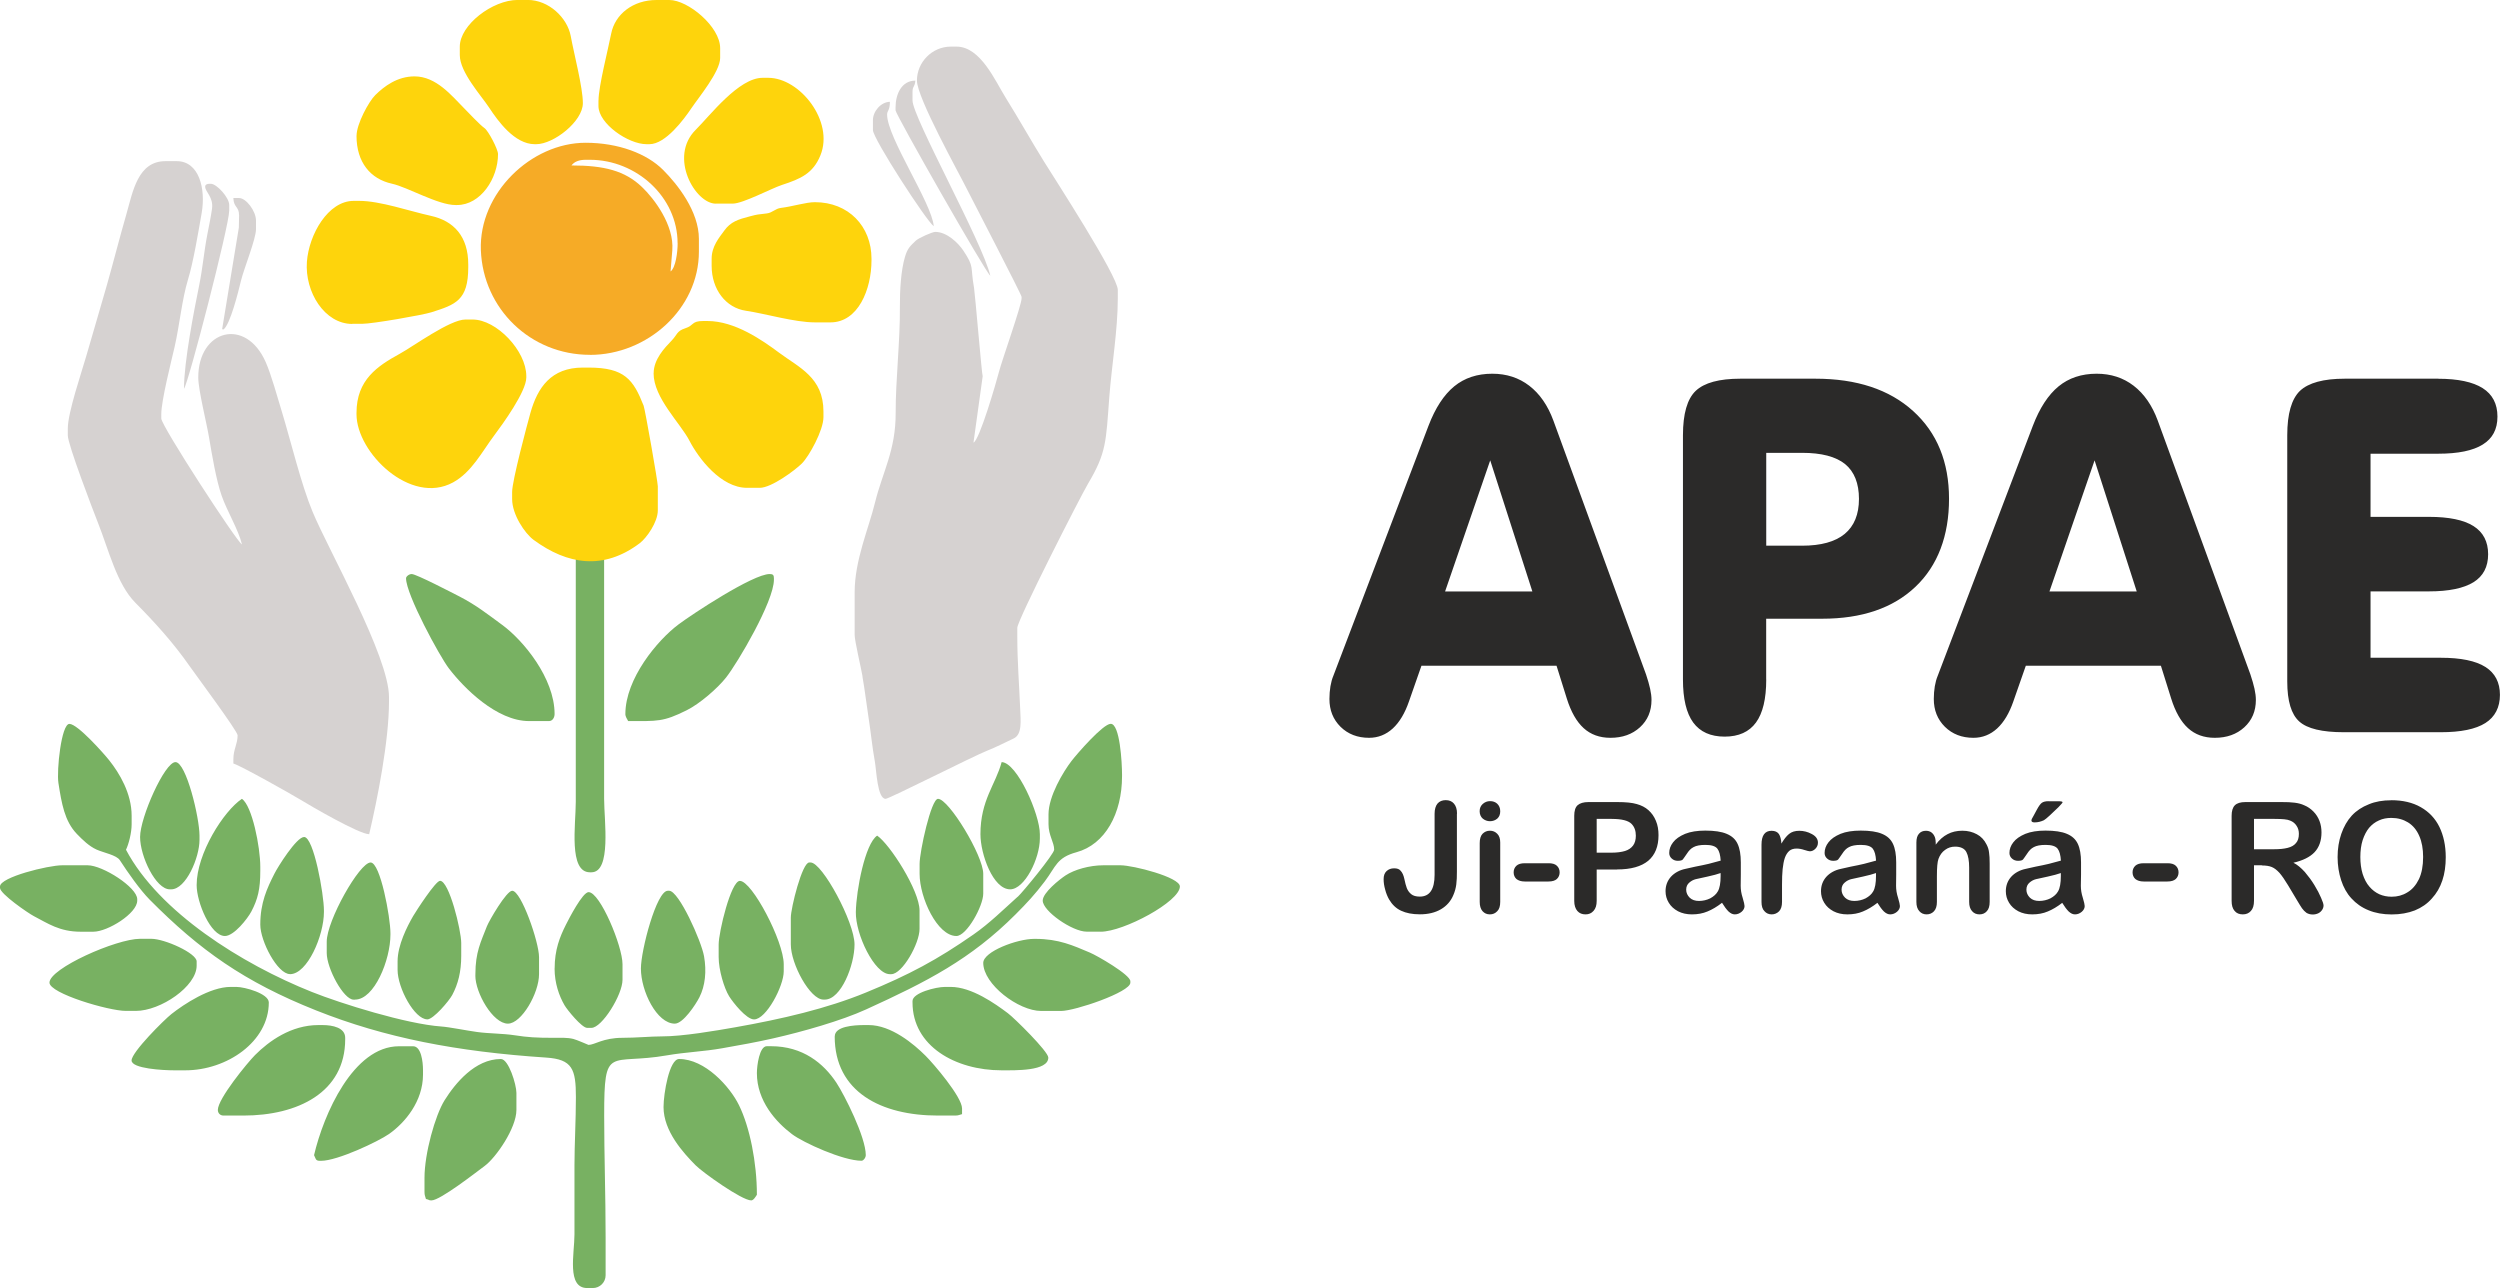 <?xml version="1.0" encoding="UTF-8"?>
<svg id="Camada_1" data-name="Camada 1" xmlns="http://www.w3.org/2000/svg" viewBox="0 0 402.24 207.24">
  <defs>
    <style>
      .cls-1 {
        fill: #d6d2d1;
      }

      .cls-1, .cls-2, .cls-3, .cls-4, .cls-5 {
        fill-rule: evenodd;
      }

      .cls-6, .cls-4 {
        fill: #2b2a29;
      }

      .cls-2 {
        fill: #f6ab26;
      }

      .cls-3 {
        fill: #78b162;
      }

      .cls-5 {
        fill: #fed40c;
      }
    </style>
  </defs>
  <g id="Camada_1-2" data-name="Camada_1">
    <g id="_2714921559616" data-name=" 2714921559616">
      <g>
        <path class="cls-3" d="M92.64,88.4v40.63c0,3.63-1.19,11.32,2.28,11.32h.23c3.26,0,2.05-8.37,2.05-11.8v-40.15h-4.55ZM100.61,114.88c0,.39.3.85.46,1.14,4.73,0,5.62.15,9.41-1.74,2.1-1.04,4.97-3.53,6.34-5.27,1.85-2.34,7.7-12.24,7.7-15.74v-.23c0-.52-.16-.68-.68-.68-2.7,0-12.53,6.5-14.66,8.1-3.4,2.54-8.56,8.73-8.56,14.42h0ZM65.33,93.04c0,2.62,5.42,12.58,6.89,14.5,2.41,3.15,7.69,8.48,12.91,8.48h3.19c.61,0,.91-.61.91-1.14,0-5.78-5.06-11.87-8.42-14.33-2.28-1.67-4.18-3.18-6.83-4.55-.92-.47-7-3.64-7.74-3.64-.44,0-.91.4-.91.68h0Z"/>
        <path class="cls-2" d="M109.03,39.13c0,1.43-.31,3.94-1.14,4.55l.28-3.41c.32-4.02-2.89-8.29-4.89-10.19-2.73-2.61-6.07-3.46-11.33-3.46.45-.61,1.22-.91,2.28-.91h.68c7.47,0,14.11,5.98,14.11,13.42ZM94.92,57.1c9.25,0,17.53-7.42,17.53-16.61v-2.05c0-4.44-3.43-8.76-5.75-11.09-2.62-2.64-7.22-4.38-12.47-4.38-8.77,0-17.21,8.12-16.86,17.29.36,9.42,7.99,16.83,17.54,16.83Z"/>
        <path class="cls-5" d="M105.16,60.06c0,3.96,4.31,8.02,5.77,10.85,1.47,2.85,5.08,7.58,9.26,7.58h2.05c1.88,0,5.66-2.81,6.78-3.92,1.15-1.14,3.47-5.33,3.47-7.45v-.91c0-5.49-3.93-7.07-7.15-9.47-2.7-2.01-7.1-5.09-11.52-5.09h-.68c-1.92,0-1.43.71-2.91,1.18-1.35.43-1.27,1.04-2.15,1.95-1.16,1.21-2.91,3.03-2.91,5.28ZM82.4,80.3c0,2.48,2.02,5.5,3.45,6.56,5.48,4.03,11.28,4.91,17.08.54,1.12-.85,2.91-3.4,2.91-5.28v-3.87c0-.75-2.06-12.41-2.28-12.97-1.66-4.2-3.04-6.14-8.87-6.14h-.91c-5.12,0-7.29,3.23-8.43,7.27-.57,2.04-2.95,10.95-2.95,12.74v1.14h0ZM57.36,66.43v.22c0,6.17,8.71,14.7,15.53,10.97,3.02-1.65,4.66-4.95,6.69-7.65,1.23-1.64,5.1-6.95,5.1-9.23v-.23c0-4.05-4.77-9.1-8.65-9.1h-1.14c-2.5,0-8.39,4.32-10.62,5.54-3.51,1.93-6.91,4.15-6.91,9.47h0ZM56.68,52.1h1.59c1.67,0,9.69-1.4,11.12-1.85,3.91-1.24,5.95-1.91,5.95-7.25v-.45c0-4.5-2.31-7.02-6.05-7.83-3.45-.76-8.12-2.4-11.48-2.4h-.91c-4.12,0-7.19,5.41-7.52,9.79-.36,4.88,2.86,10.01,7.29,10.01h0ZM57.36,21.84c0,4.29,2.25,6.96,5.71,7.72,2.54.56,7.38,3.43,10.23,3.43h.23c3.8,0,6.6-4.28,6.6-8.19,0-.79-1.56-3.76-2.18-4.19-.71-.49-2.59-2.5-3.34-3.26-1.92-1.93-4.42-5.06-7.91-5.06-2.77,0-4.87,1.58-6.32,3.01-1.05,1.04-3.01,4.65-3.01,6.54h0ZM73.98,7.51v1.36c0,2.75,3.45,6.51,4.73,8.46,1.38,2.1,4.07,5.87,7.33,5.87h.23c2.82,0,7.51-3.67,7.51-6.6,0-2.52-1.41-7.85-1.95-10.79-.55-2.97-3.54-5.82-6.93-5.82h-1.59c-4.08,0-9.33,4.03-9.33,7.51h0ZM96.29,16.15v.91c0,2.83,4.78,6.14,7.74,6.14h.46c2.6,0,5.55-4,6.74-5.77,1.15-1.71,4.64-5.91,4.64-8.1v-1.59c0-3.44-5.15-7.74-8.19-7.74h-2.05c-3.77,0-6.69,2.28-7.3,5.44-.47,2.42-2.03,8.49-2.03,10.71h0ZM115.18,32.76h2.73c1.62,0,6.23-2.46,7.92-3.01,3.01-.98,4.99-1.85,6.17-4.75,2.24-5.48-3.3-12.48-8.39-12.48h-.91c-3.85,0-8.46,6.08-10.76,8.36-4.4,4.37-.1,11.89,3.24,11.89h0ZM114.5,41.63v1.14c0,3.79,2.27,6.75,5.51,7.23,3.17.47,7.85,1.87,11.11,1.87h2.5c4.44,0,6.6-5.28,6.6-10.01v-.23c0-5.22-3.7-9.1-9.11-9.1-1.43,0-3.57.69-5.45.92-.94.11-1.36.78-2.29.89-1.59.19-1.41.13-2.72.47-1.88.48-3.1.88-4.1,2.27-.85,1.17-2.05,2.55-2.05,4.55h0Z"/>
        <path class="cls-1" d="M138.76,108.83c.41,2.3.65,4.5,1,6.73.36,2.28.56,4.55,1,6.97.26,1.42.39,6,1.74,6,.55,0,14.22-6.93,16.36-7.76,1.27-.49,2.77-1.27,4.21-1.94,1.43-.66,1.15-2.81,1.07-4.87-.15-3.79-.46-7.45-.46-11.59v-1.36c0-1.19,10.14-21.1,11.39-23.2,2.96-4.99,2.87-6.71,3.41-13.89.38-5.04,1.37-10.81,1.37-15.92v-1.36c0-2.21-10.14-17.86-11.88-20.66-2.13-3.43-4.01-6.81-6.15-10.24-1.68-2.68-4.04-8.24-7.92-8.24h-.91c-3.04,0-5.46,2.53-5.46,5.46,0,2.76,6.74,14.83,8.19,17.75.85,1.7,8.65,16.7,8.65,17.06v.23c0,1.1-3.15,9.93-3.64,11.83-.42,1.63-3.14,11.03-4.1,11.38l1.48-10.68c-.12-.03-1.23-13.29-1.39-14.21-.64-3.55.11-3.24-1.73-6.01-.81-1.21-2.63-3-4.51-3-.47,0-2.69.98-3.14,1.42-.89.86-1.32,1.21-1.73,2.59-.65,2.16-.84,5.44-.82,8.05.05,5.44-.7,11.83-.68,17.06.02,6.04-2.1,9.47-3.32,14.42-1.04,4.26-3.28,9.26-3.28,14.47v6.83c0,.95,1,5.15,1.27,6.69h0ZM140.45,19.34v1.59c0,1.38,8.66,14.72,9.79,15.47-.31-3.72-7.51-14.28-7.51-17.97,0-.65.45-.61.45-2.05-1.45.03-2.73,1.53-2.73,2.96h0ZM144.09,17.29v.46c0,.67,14.47,26.05,15.25,26.62-1.25-5.38-12.52-25.5-12.52-28.21v-1.37c0-.98.36-.7.46-1.82-2.2,0-3.19,2.15-3.19,4.32h0ZM25.95,66.65c0-2.21,1.6-8.47,2.14-10.82.8-3.5,1.19-7.67,2.15-10.82.87-2.84,1.66-7.6,2.21-10.75.68-3.9-.42-8.33-4.01-8.33h-1.82c-4.46,0-5.25,4.92-6.28,8.51-1.13,3.92-2.04,7.54-3.14,11.42-1.11,3.91-2.25,7.68-3.33,11.46-.73,2.55-2.96,9.05-2.96,11.61v1.14c0,1.44,4.07,12.07,4.85,14.04,1.74,4.39,3.03,9.85,6.02,12.87,3.18,3.21,6.12,6.46,8.71,10.17.89,1.28,7.74,10.49,7.74,11.15,0,1.44-.68,2.24-.68,3.87v.68c1.06.28,9.34,4.93,10.79,5.82,1.65,1.01,9.45,5.55,11.06,5.55,1.3-5.56,3.19-14.95,3.19-21.38v-.68c0-6.56-9.69-23.55-12.29-29.8-1.84-4.4-3.51-11.4-4.97-16.19-.69-2.25-1.68-5.87-2.57-7.89-3.2-7.31-10.88-5.26-10.86,2.47,0,1.97,1.35,7.33,1.73,9.61.48,2.86,1.15,6.85,2.02,9.36.86,2.5,2.73,5.53,3.28,7.87-.75-.27-12.98-19.08-12.98-20.25v-.68h0ZM38.47,34.58l-.04,2.04-2.69,16.35.22.04c1.08-.79,2.38-6.05,2.82-7.87.48-1.97,2.41-6.68,2.41-8.28v-1.36c0-1.54-1.59-3.64-2.73-3.64h-.91c.03,1.54.91,1.35.91,2.73h0ZM33.01,30.03c0,.84,1.37,1.69,1.1,3.58-.2,1.4-.47,2.63-.74,4.05-.56,2.87-.75,5.43-1.32,8.23-.82,4.03-2.45,12.32-2.45,16.66.7-.81,7.28-26.27,7.28-28.66v-.91c0-1.2-2.01-3.41-2.96-3.41h-.23c-.37,0-.68.14-.68.46h0Z"/>
        <path class="cls-3" d="M22.54,134.67c0,3.12,2.53,8.42,4.78,8.42h.23c2.37,0,4.55-5.11,4.55-7.96v-.68c0-2.9-2.14-11.83-3.87-11.83s-5.69,8.89-5.69,12.06h0ZM106.76,178.12c0,3.88,3.15,7.34,5.18,9.39,1.08,1.09,7.4,5.63,8.93,5.63.38,0,.74-.65.91-.91,0-5.18-1.14-10.87-2.88-14.41-1.48-3.02-5.48-7.43-9.64-7.43-1.57,0-2.5,5.55-2.5,7.73ZM69.43,193.14c1.4,0,7.26-4.59,8.56-5.55,1.79-1.32,5.1-6.06,5.1-9.01v-2.73c0-1.34-1.25-5.46-2.5-5.46-4.17,0-7.36,3.93-9.06,6.64-1.52,2.44-3.23,8.57-3.23,12.47v2.27c0,.61.11.63.23,1.14.65.15.39.23.91.23h0ZM121.78,172.66c0,4.46,3.04,7.85,5.65,9.82,1.81,1.37,8.22,4.28,11.19,4.28.28,0,.68-.47.68-.91,0-2.89-3.43-9.68-4.73-11.65-2.06-3.11-5.39-5.87-10.52-5.87h-.68c-1.18,0-1.59,3.12-1.59,4.32h0ZM51.67,186.77c2.63,0,9.22-3.12,10.93-4.32,2.56-1.8,5.46-5.25,5.46-9.56v-.68c0-1.41-.3-3.87-1.59-3.87h-2.28c-7.36,0-12.14,10.99-13.66,17.52.27.5.2.91.91.91h.23ZM39.15,179.49c8.75,0,16.39-3.72,16.39-12.28v-.23c0-1.64-2.03-2.05-3.64-2.05h-.68c-4.38,0-7.95,2.58-10.19,4.83-1.22,1.23-5.98,7.03-5.98,8.82,0,.53.38.91.91.91h3.19ZM134.3,166.75c0,8.96,7.5,12.74,16.62,12.74h2.73c.61,0,.63-.11,1.14-.23v-.91c0-1.86-4.61-7.23-5.86-8.47-1.91-1.91-5.54-4.95-9.16-4.95h-.68c-1.78,0-4.78.21-4.78,1.82h0ZM29.82,172.21c6.68,0,13.43-4.61,13.43-10.92,0-1.42-3.87-2.5-5.23-2.5h-.91c-3.33,0-7.54,2.8-9.52,4.36-1.17.92-6.42,6.14-6.42,7.47s5.11,1.59,6.83,1.59c0,0,1.82,0,1.82,0ZM146.82,161.29c0,7.03,6.91,10.92,14.34,10.92,2.2,0,7.51.15,7.51-2.05,0-.97-5.47-6.37-6.51-7.14-2.05-1.54-5.83-4.23-9.2-4.23h-.91c-1.49,0-5.23.96-5.23,2.27v.23ZM163.73,144.29c-2.38,2.14-4.51,4.26-7.12,6.08-5.79,4.03-10.3,6.46-17.3,9.33-6.29,2.58-13.41,4.24-21.04,5.59-3.11.55-8.49,1.47-11.75,1.46-1.83,0-4.12.23-6.37.23-3.13,0-4.47,1.14-5.46,1.14-.03,0-1.9-.83-2.45-.96-.96-.24-1.97-.18-3.24-.18-2.65,0-4.08-.08-6.19-.41-1.96-.3-4.13-.26-6.07-.53-1.62-.22-4.5-.8-5.72-.88-5.61-.39-16.22-3.71-20.84-5.56-11.26-4.49-24.6-12.85-29.91-22.88.44-.91.91-2.73.91-4.1v-1.37c0-3.59-1.96-6.85-3.6-8.91-.87-1.1-5.1-5.87-6.41-5.87s-2.08,7.53-1.77,9.51c.52,3.33.99,6.13,2.96,8.19.94.97,1.96,1.97,3.17,2.52,1.12.51,3.22.88,3.75,1.71,1.28,1.97,3.23,4.76,4.8,6.35,8.03,8.1,15.21,13.22,26.78,17.82,11.05,4.4,22.62,6.64,37.02,7.59,4.22.28,4.78,1.86,4.78,6.37,0,3.65-.23,7.7-.23,10.92,0,3.72,0,7.44,0,11.15,0,3.09-1.29,8.64,2.05,8.64h.91c1.12,0,2.05-.92,2.05-2.05v-6.14c0-6.76-.23-13.01-.23-19.56,0-11.57.78-8.06,10.11-9.69,3.01-.52,5.91-.61,8.88-1.14,3.04-.54,5.33-.94,8.2-1.59,4.73-1.07,11.01-2.86,14.93-4.65,9.83-4.48,16.83-8.06,24.07-15.3,1.8-1.8,3.14-3.24,4.7-5.31,1.82-2.42,1.9-3.82,5.1-4.69,4.61-1.25,7.33-6.22,7.33-12.24v-.23c0-1.92-.34-8.19-1.82-8.19-1.24,0-5.46,4.87-6.31,5.98-1.35,1.76-3.7,5.67-3.7,8.58v1.59c0,1.81.91,2.9.91,4.1,0,.69-5.08,6.87-5.85,7.57h0ZM89.23,155.83c0,2.35.73,4.41,1.6,5.91.42.73,2.78,3.64,3.64,3.64h.68c1.71,0,5.01-5.33,5.01-7.74v-2.5c0-2.91-3.61-11.6-5.46-11.6-.96,0-3.16,4.27-3.64,5.23-1,1.99-1.82,4.05-1.82,7.05h0ZM108.58,164.7c1.33,0,3.35-3.06,3.95-4.24.94-1.85,1.17-4.19.75-6.59-.43-2.46-4.06-10.55-5.61-10.55h-.23c-1.81,0-4.32,9.58-4.32,12.51,0,3.65,2.56,8.87,5.46,8.87h0ZM76.48,156.97c0,2.77,2.82,7.73,5.24,7.73,2.19,0,5.01-4.9,5.01-7.96v-2.73c0-2.43-2.87-10.69-4.32-10.69-.92,0-3.71,4.8-4.07,5.72-.98,2.53-1.85,4.17-1.85,7.7,0,0,0,.23,0,.23ZM115.63,154.01c0,2.04.87,4.97,1.68,6.28.63,1.01,2.78,3.73,4.01,3.73,1.97,0,4.78-5.37,4.78-7.73v-1.14c0-3.72-5.11-13.42-7.06-13.42-1.43,0-3.41,8.23-3.41,10.24v2.05h0ZM68.74,164.02c1,0,3.53-3,4.03-3.94.93-1.76,1.44-3.7,1.44-6.3v-2.05c0-2.04-1.94-10.01-3.41-10.01-.71,0-3.83,4.83-4.33,5.68-.97,1.68-2.5,4.68-2.5,7.28v1.37c0,2.91,2.72,7.96,4.78,7.96h0ZM158.2,154.92c0,3.44,5.66,7.74,9.33,7.74h3.19c2.22,0,11.15-3.03,11.15-4.55v-.23c0-1.05-5.37-4.14-6.53-4.62-2.68-1.13-5-2.2-8.72-2.2h-.23c-2.73,0-8.19,2.04-8.19,3.87h0ZM21.85,162.65c4,0,9.79-3.95,9.79-7.28v-.68c0-1.32-5.14-3.64-7.29-3.64h-1.82c-3.82,0-14.57,4.77-14.57,7.05,0,1.74,9.53,4.55,12.29,4.55h1.59ZM127.24,151.96c0,3.15,3.1,8.87,5.24,8.87h.23c2.62,0,4.78-5.56,4.78-8.87,0-3.59-5.2-13.19-7.06-13.19h-.23c-1.14,0-2.96,7.33-2.96,8.87v4.32ZM57.13,160.83c3.09,0,5.69-6.36,5.69-10.46v-.23c0-2.52-1.62-11.37-3.19-11.37-1.79,0-7.06,9.36-7.06,12.74v1.82c0,2.48,2.71,7.51,4.32,7.51h.23ZM46.66,156.74c2.79,0,5.46-6.2,5.46-10.01v-.23c0-2.6-1.64-11.83-3.19-11.83-1.22,0-4.22,4.79-4.78,5.91-1.18,2.33-2.27,4.67-2.27,8.19,0,2.67,2.77,7.96,4.78,7.96h0ZM147.96,140.59c0,3.87,2.85,10.01,5.92,10.01,1.66,0,4.32-4.82,4.32-6.82v-3.19c0-2.92-5.54-12.06-7.28-12.06-1.11,0-2.96,8.49-2.96,10.47v1.59h0ZM36.19,150.6c1.46,0,3.64-2.79,4.25-3.94,1.04-1.98,1.44-3.61,1.44-6.53v-.68c0-3.14-1.31-9.82-2.96-10.92-2.94,1.97-7.28,8.8-7.28,13.88,0,2.77,2.25,8.19,4.55,8.19h0ZM177.09,149.91c3.71,0,12.75-4.86,12.75-7.28,0-1.49-7.53-3.41-9.56-3.41h-2.73c-2.28,0-4.71.71-6.1,1.63-.97.64-3.68,2.79-3.68,4.05,0,1.69,4.76,5,7.06,5h2.28,0ZM0,142.86c0,.95,4.53,4.07,5.46,4.55,2.21,1.14,4.1,2.5,7.51,2.5h2.05c2.31,0,7.06-2.95,7.06-5v-.23c0-1.91-5.56-5.46-7.97-5.46h-4.1C7.77,139.22,0,141.13,0,142.63v.23h0ZM141.13,134.45c-1.94,1.3-3.36,8.74-3.43,12.28-.07,3.61,3.01,10.01,5.47,10.01h.23c1.78,0,4.55-4.93,4.55-7.28v-2.96c0-3.23-4.79-10.69-6.83-12.06h0ZM157.75,134.22c0,3.21,2.02,8.87,4.78,8.87,2.32,0,4.78-4.94,4.78-8.19v-.68c0-3.23-3.68-11.55-6.15-11.6-.96,3.61-3.41,6.11-3.41,11.6h0Z"/>
      </g>
      <g>
        <path class="cls-6" d="M228.71,107.1l-2.01,5.75c-.65,1.89-1.52,3.35-2.6,4.35-1.09,1-2.37,1.51-3.82,1.51-1.86,0-3.39-.59-4.59-1.77-1.2-1.19-1.79-2.68-1.79-4.48,0-.72.06-1.4.16-2.03.11-.63.26-1.2.48-1.72l15.29-40.18c1.1-2.89,2.49-5.01,4.15-6.37,1.65-1.35,3.69-2.03,6.12-2.03,2.29,0,4.27.64,5.95,1.93,1.68,1.29,2.98,3.16,3.88,5.6l14.91,40.85c.29.87.51,1.64.66,2.31.15.68.22,1.28.22,1.8,0,1.8-.62,3.26-1.86,4.4-1.24,1.13-2.82,1.69-4.75,1.69-1.73,0-3.17-.52-4.31-1.56-1.14-1.04-2.04-2.63-2.71-4.77l-1.65-5.27h-21.73ZM232.51,95.16h14.04l-6.78-21.09-7.26,21.09h0ZM284.18,109.33c0,3.11-.55,5.41-1.65,6.92-1.1,1.51-2.78,2.27-5.04,2.27s-3.95-.76-5.06-2.27c-1.1-1.51-1.65-3.81-1.65-6.92v-39.29c0-3.47.69-5.85,2.05-7.15,1.38-1.31,3.78-1.96,7.19-1.96h12.07c6.64,0,11.89,1.73,15.73,5.21,3.84,3.48,5.77,8.19,5.77,14.12s-1.81,10.76-5.42,14.17c-3.6,3.41-8.6,5.12-15,5.12h-9v9.77h0ZM284.18,87.8h5.77c3.03,0,5.32-.63,6.85-1.89,1.53-1.27,2.3-3.15,2.3-5.64s-.75-4.39-2.23-5.6c-1.5-1.21-3.8-1.81-6.92-1.81h-5.77v14.94ZM325.95,107.1l-2.01,5.75c-.65,1.89-1.52,3.35-2.6,4.35-1.09,1-2.37,1.51-3.82,1.51-1.86,0-3.39-.59-4.59-1.77-1.2-1.19-1.79-2.68-1.79-4.48,0-.72.06-1.4.16-2.03.11-.63.26-1.2.48-1.72l15.29-40.18c1.1-2.89,2.49-5.01,4.15-6.37,1.65-1.35,3.69-2.03,6.12-2.03,2.29,0,4.27.64,5.95,1.93,1.68,1.29,2.98,3.16,3.88,5.6l14.91,40.85c.29.87.51,1.64.66,2.31.15.68.22,1.28.22,1.8,0,1.8-.62,3.26-1.86,4.4-1.24,1.13-2.82,1.69-4.75,1.69-1.74,0-3.17-.52-4.31-1.56-1.14-1.04-2.04-2.63-2.71-4.77l-1.65-5.27h-21.73ZM329.75,95.16h14.04l-6.78-21.09-7.26,21.09ZM392.3,60.94c3.18,0,5.57.51,7.15,1.51,1.58,1,2.38,2.53,2.38,4.58s-.79,3.51-2.36,4.49c-1.58.99-3.97,1.48-7.18,1.48h-10.88v10.16h9.4c3.2,0,5.59.49,7.16,1.48,1.57.99,2.36,2.51,2.36,4.53s-.78,3.53-2.36,4.51c-1.57.97-3.97,1.47-7.16,1.47h-9.4v10.68h11.3c3.22,0,5.62.49,7.18,1.48,1.56.99,2.34,2.49,2.34,4.49s-.79,3.55-2.34,4.53c-1.56.99-3.95,1.48-7.18,1.48h-15.62c-3.47,0-5.86-.57-7.14-1.72-1.29-1.15-1.94-3.29-1.94-6.44v-39.62c0-3.45.69-5.84,2.05-7.15,1.38-1.29,3.78-1.95,7.19-1.95h15.04,0Z"/>
        <path class="cls-4" d="M234.41,130.93v9.31c0,.79-.02,1.49-.1,2.06-.07.55-.22,1.14-.47,1.71-.4.97-1.07,1.74-1.99,2.28-.94.55-2.06.82-3.4.82-1.22,0-2.21-.2-3-.57-.82-.37-1.46-.99-1.96-1.84-.25-.45-.47-.97-.62-1.56-.17-.6-.25-1.14-.25-1.69,0-.57.15-.99.47-1.29.32-.3.72-.45,1.22-.45s.84.12,1.07.42c.25.27.45.7.57,1.27.12.62.27,1.12.4,1.49.15.37.37.7.7.97.32.27.79.4,1.39.4,1.59,0,2.38-1.17,2.38-3.5v-9.83c0-.72.17-1.27.47-1.64.32-.37.77-.55,1.32-.55s.99.17,1.32.55c.32.37.5.89.5,1.64h0ZM241.38,135.55v9.56c0,.67-.15,1.17-.47,1.49-.32.35-.72.52-1.19.52-.5,0-.87-.17-1.19-.52-.3-.35-.45-.84-.45-1.49v-9.46c0-.67.15-1.17.45-1.49.32-.32.7-.5,1.19-.5s.87.17,1.19.5c.32.32.47.79.47,1.39h0ZM239.74,132.13c-.45,0-.84-.15-1.17-.42-.32-.27-.5-.7-.5-1.19s.17-.87.5-1.17c.35-.3.72-.45,1.17-.45s.82.12,1.14.4c.32.3.5.7.5,1.22s-.15.89-.47,1.19c-.32.27-.72.42-1.17.42h0ZM249.15,141.83h-3.82c-.6,0-1.02-.15-1.34-.4-.3-.27-.45-.65-.45-1.07s.15-.79.45-1.07c.3-.27.74-.4,1.34-.4h3.82c.6,0,1.04.12,1.34.4.3.27.45.65.45,1.07s-.15.79-.45,1.07c-.27.25-.72.4-1.34.4ZM260.2,139.9h-3.3v5.04c0,.72-.17,1.24-.5,1.61-.35.4-.77.57-1.29.57-.55,0-.99-.17-1.32-.55-.32-.37-.5-.92-.5-1.61v-13.7c0-.79.17-1.37.55-1.71.37-.32.94-.5,1.74-.5h4.62c1.37,0,2.41.1,3.15.32.72.2,1.37.52,1.89.99.52.47.92,1.04,1.19,1.71.3.7.42,1.46.42,2.31,0,1.81-.55,3.18-1.66,4.12-1.12.92-2.78,1.39-4.99,1.39h0ZM259.33,131.75h-2.43v5.44h2.43c.84,0,1.56-.1,2.13-.27.55-.17.99-.47,1.29-.87.3-.4.45-.94.45-1.59,0-.79-.22-1.42-.7-1.91-.52-.52-1.56-.79-3.18-.79h0ZM277.06,145.26c-.79.62-1.59,1.09-2.33,1.39-.75.32-1.59.47-2.51.47-.84,0-1.59-.17-2.23-.5-.65-.35-1.14-.79-1.49-1.37-.35-.57-.52-1.19-.52-1.86,0-.92.3-1.69.87-2.33.57-.62,1.37-1.07,2.36-1.27.22-.05.74-.17,1.56-.35.84-.15,1.54-.32,2.14-.45.6-.15,1.24-.32,1.94-.52-.05-.87-.22-1.51-.52-1.91-.32-.42-.97-.62-1.94-.62-.84,0-1.47.12-1.89.35-.45.22-.79.6-1.09,1.07-.32.45-.52.77-.65.92-.12.15-.4.22-.82.22-.37,0-.7-.12-.97-.37-.25-.22-.4-.52-.4-.89,0-.6.2-1.17.62-1.71.42-.55,1.04-.99,1.94-1.37.87-.35,1.96-.52,3.25-.52,1.46,0,2.61.17,3.43.52.84.35,1.42.87,1.76,1.61.35.74.52,1.74.52,2.98v1.96c0,.55-.02,1.14-.02,1.81,0,.62.1,1.27.32,1.94.2.67.3,1.12.3,1.32,0,.32-.15.65-.47.92-.32.27-.7.42-1.09.42-.35,0-.67-.15-1.02-.47-.32-.32-.67-.79-1.04-1.39h0ZM276.84,140.47c-.47.17-1.19.37-2.11.57-.92.2-1.56.35-1.91.42-.37.1-.7.27-1.02.55-.32.27-.5.65-.5,1.14s.2.92.57,1.29c.37.35.87.52,1.49.52s1.27-.15,1.81-.42c.55-.3.97-.67,1.22-1.12.3-.5.45-1.34.45-2.48v-.47ZM286.72,142.35v2.76c0,.67-.15,1.17-.47,1.51-.32.32-.72.5-1.19.5s-.87-.17-1.17-.52c-.32-.32-.47-.82-.47-1.49v-9.21c0-1.49.55-2.23,1.61-2.23.55,0,.94.17,1.19.52.22.35.37.87.4,1.54.4-.67.79-1.19,1.22-1.54.42-.35.97-.52,1.66-.52s1.37.17,2.01.52c.67.35.99.82.99,1.39,0,.4-.15.72-.42.99-.27.27-.57.4-.89.4-.12,0-.42-.07-.89-.22-.45-.15-.87-.22-1.22-.22-.5,0-.89.12-1.19.37-.3.27-.55.65-.72,1.14-.17.5-.27,1.09-.35,1.79-.07.7-.1,1.54-.1,2.53h0ZM302.07,145.26c-.79.62-1.59,1.09-2.33,1.39-.74.32-1.59.47-2.51.47-.84,0-1.59-.17-2.23-.5-.65-.35-1.14-.79-1.49-1.37-.35-.57-.52-1.19-.52-1.86,0-.92.3-1.69.87-2.33.57-.62,1.37-1.07,2.36-1.27.22-.05.74-.17,1.56-.35.84-.15,1.54-.32,2.13-.45.6-.15,1.24-.32,1.94-.52-.05-.87-.22-1.51-.52-1.91-.32-.42-.97-.62-1.94-.62-.84,0-1.46.12-1.89.35-.45.22-.79.6-1.09,1.07-.32.45-.52.77-.65.92-.12.15-.4.22-.82.22-.37,0-.7-.12-.97-.37-.25-.22-.4-.52-.4-.89,0-.6.2-1.17.62-1.71.42-.55,1.04-.99,1.94-1.37.87-.35,1.96-.52,3.25-.52,1.46,0,2.61.17,3.43.52.84.35,1.41.87,1.76,1.61.35.74.52,1.74.52,2.98v1.96c0,.55-.02,1.14-.02,1.81,0,.62.1,1.27.32,1.94.2.67.3,1.12.3,1.32,0,.32-.15.65-.47.92-.32.27-.7.42-1.09.42-.35,0-.67-.15-1.02-.47-.32-.32-.67-.79-1.04-1.39h0ZM301.84,140.47c-.47.17-1.19.37-2.11.57-.92.2-1.56.35-1.91.42-.37.1-.7.27-1.02.55-.32.27-.5.65-.5,1.14s.2.92.57,1.29c.37.35.87.52,1.49.52s1.27-.15,1.81-.42c.55-.3.97-.67,1.22-1.12.3-.5.45-1.34.45-2.48v-.47ZM311.45,135.5v.4c.57-.77,1.22-1.34,1.91-1.69.69-.37,1.49-.55,2.38-.55s1.64.2,2.33.57c.7.37,1.19.92,1.54,1.61.22.4.37.84.42,1.32.07.45.1,1.04.1,1.79v6.16c0,.67-.15,1.17-.45,1.49-.3.35-.7.52-1.19.52s-.89-.17-1.19-.52c-.32-.35-.47-.84-.47-1.49v-5.51c0-1.09-.15-1.94-.45-2.51-.3-.57-.92-.87-1.81-.87-.6,0-1.14.17-1.61.52-.5.35-.84.84-1.07,1.46-.17.47-.25,1.39-.25,2.76v4.15c0,.67-.15,1.17-.47,1.51-.3.32-.7.5-1.19.5-.47,0-.87-.17-1.17-.52-.32-.35-.47-.84-.47-1.49v-9.56c0-.65.15-1.12.42-1.41.27-.32.65-.47,1.12-.47.3,0,.55.07.79.2.22.15.42.35.55.62.15.27.22.62.22,1.02h0ZM331.81,145.26c-.79.62-1.59,1.09-2.33,1.39-.74.32-1.59.47-2.51.47-.84,0-1.59-.17-2.23-.5-.65-.35-1.14-.79-1.49-1.37-.35-.57-.52-1.19-.52-1.86,0-.92.3-1.69.87-2.33.57-.62,1.37-1.07,2.36-1.27.22-.05.74-.17,1.56-.35.84-.15,1.54-.32,2.13-.45.6-.15,1.24-.32,1.94-.52-.05-.87-.22-1.51-.52-1.91-.32-.42-.97-.62-1.94-.62-.84,0-1.46.12-1.89.35-.45.22-.79.6-1.09,1.07-.32.45-.52.77-.65.92-.12.15-.4.22-.82.22-.37,0-.7-.12-.97-.37-.25-.22-.4-.52-.4-.89,0-.6.2-1.17.62-1.71.42-.55,1.04-.99,1.94-1.37.87-.35,1.96-.52,3.25-.52,1.46,0,2.61.17,3.43.52.84.35,1.41.87,1.76,1.61.35.74.52,1.74.52,2.98v1.96c0,.55-.03,1.14-.03,1.81,0,.62.1,1.27.32,1.94.2.67.3,1.12.3,1.32,0,.32-.15.65-.47.92-.32.27-.69.42-1.09.42-.35,0-.67-.15-1.02-.47-.32-.32-.67-.79-1.04-1.39h0ZM331.58,140.47c-.47.17-1.19.37-2.11.57-.92.2-1.56.35-1.91.42-.37.1-.7.27-1.02.55-.32.27-.5.65-.5,1.14s.2.92.57,1.29c.37.35.87.52,1.49.52s1.27-.15,1.81-.42c.55-.3.97-.67,1.22-1.12.3-.5.45-1.34.45-2.48v-.47h0ZM329.6,128.92h1.64c.42,0,.62.05.62.17,0,.07-.22.32-.67.79-.47.45-.92.89-1.39,1.32-.45.42-.77.67-.94.77-.47.22-.97.35-1.49.35-.35,0-.52-.1-.52-.3,0-.15.1-.37.32-.72l.55-1.02c.32-.6.6-.97.82-1.12.25-.17.6-.25,1.07-.25h0ZM348.73,141.83h-3.82c-.6,0-1.02-.15-1.34-.4-.3-.27-.45-.65-.45-1.07s.15-.79.45-1.07c.3-.27.74-.4,1.34-.4h3.82c.6,0,1.04.12,1.34.4.3.27.45.65.45,1.07s-.15.79-.45,1.07c-.27.25-.72.4-1.34.4ZM363.93,139.22h-1.27v5.71c0,.74-.17,1.29-.5,1.64-.32.37-.77.55-1.29.55-.57,0-1.02-.17-1.34-.57-.32-.37-.47-.89-.47-1.61v-13.68c0-.77.17-1.34.52-1.69.35-.35.92-.52,1.69-.52h5.86c.79,0,1.49.02,2.06.1.57.07,1.09.2,1.56.42.55.22,1.04.57,1.46.99.45.45.77.97.99,1.54.22.57.32,1.19.32,1.84,0,1.32-.37,2.38-1.12,3.18-.75.79-1.89,1.34-3.4,1.69.65.32,1.24.84,1.84,1.49.57.67,1.09,1.37,1.54,2.11.47.77.82,1.44,1.07,2.04.27.6.4,1.02.4,1.24s-.07.47-.22.7c-.15.22-.35.42-.62.55-.25.12-.55.2-.89.2-.4,0-.74-.1-1.02-.27-.27-.2-.52-.45-.72-.74-.2-.27-.45-.72-.79-1.27l-1.44-2.41c-.52-.87-.99-1.54-1.39-2.01-.42-.45-.82-.77-1.24-.94-.42-.17-.94-.25-1.59-.25h0ZM365.99,131.75h-3.33v4.89h3.23c.87,0,1.59-.07,2.18-.22.6-.15,1.04-.4,1.34-.77.32-.35.47-.84.47-1.49,0-.5-.12-.92-.37-1.29-.25-.4-.6-.67-1.04-.84-.42-.2-1.24-.27-2.48-.27h0ZM384.75,128.75c1.84,0,3.43.37,4.74,1.12,1.32.75,2.33,1.81,3,3.18.67,1.39,1.02,3,1.02,4.87,0,1.37-.17,2.63-.55,3.75-.37,1.12-.94,2.09-1.69,2.9-.74.84-1.64,1.46-2.73,1.91-1.09.42-2.33.65-3.72.65s-2.63-.22-3.72-.67c-1.12-.45-2.01-1.09-2.76-1.91-.74-.79-1.29-1.79-1.66-2.93-.37-1.14-.57-2.38-.57-3.72s.2-2.61.6-3.75c.4-1.14.94-2.11,1.69-2.93.74-.79,1.66-1.39,2.73-1.81,1.07-.45,2.26-.65,3.62-.65h0ZM389.87,137.88c0-1.29-.2-2.43-.62-3.38-.42-.97-1.02-1.69-1.81-2.18-.77-.47-1.66-.72-2.68-.72-.72,0-1.39.12-1.99.4-.62.27-1.14.67-1.59,1.19-.42.52-.77,1.17-1.04,1.99-.25.79-.37,1.71-.37,2.71s.12,1.91.37,2.73c.27.82.62,1.51,1.09,2.04.47.55.99.94,1.59,1.22.62.27,1.27.4,1.99.4.92,0,1.76-.22,2.53-.7.77-.45,1.39-1.17,1.86-2.13.45-.97.67-2.14.67-3.55h0Z"/>
      </g>
    </g>
  </g>
</svg>